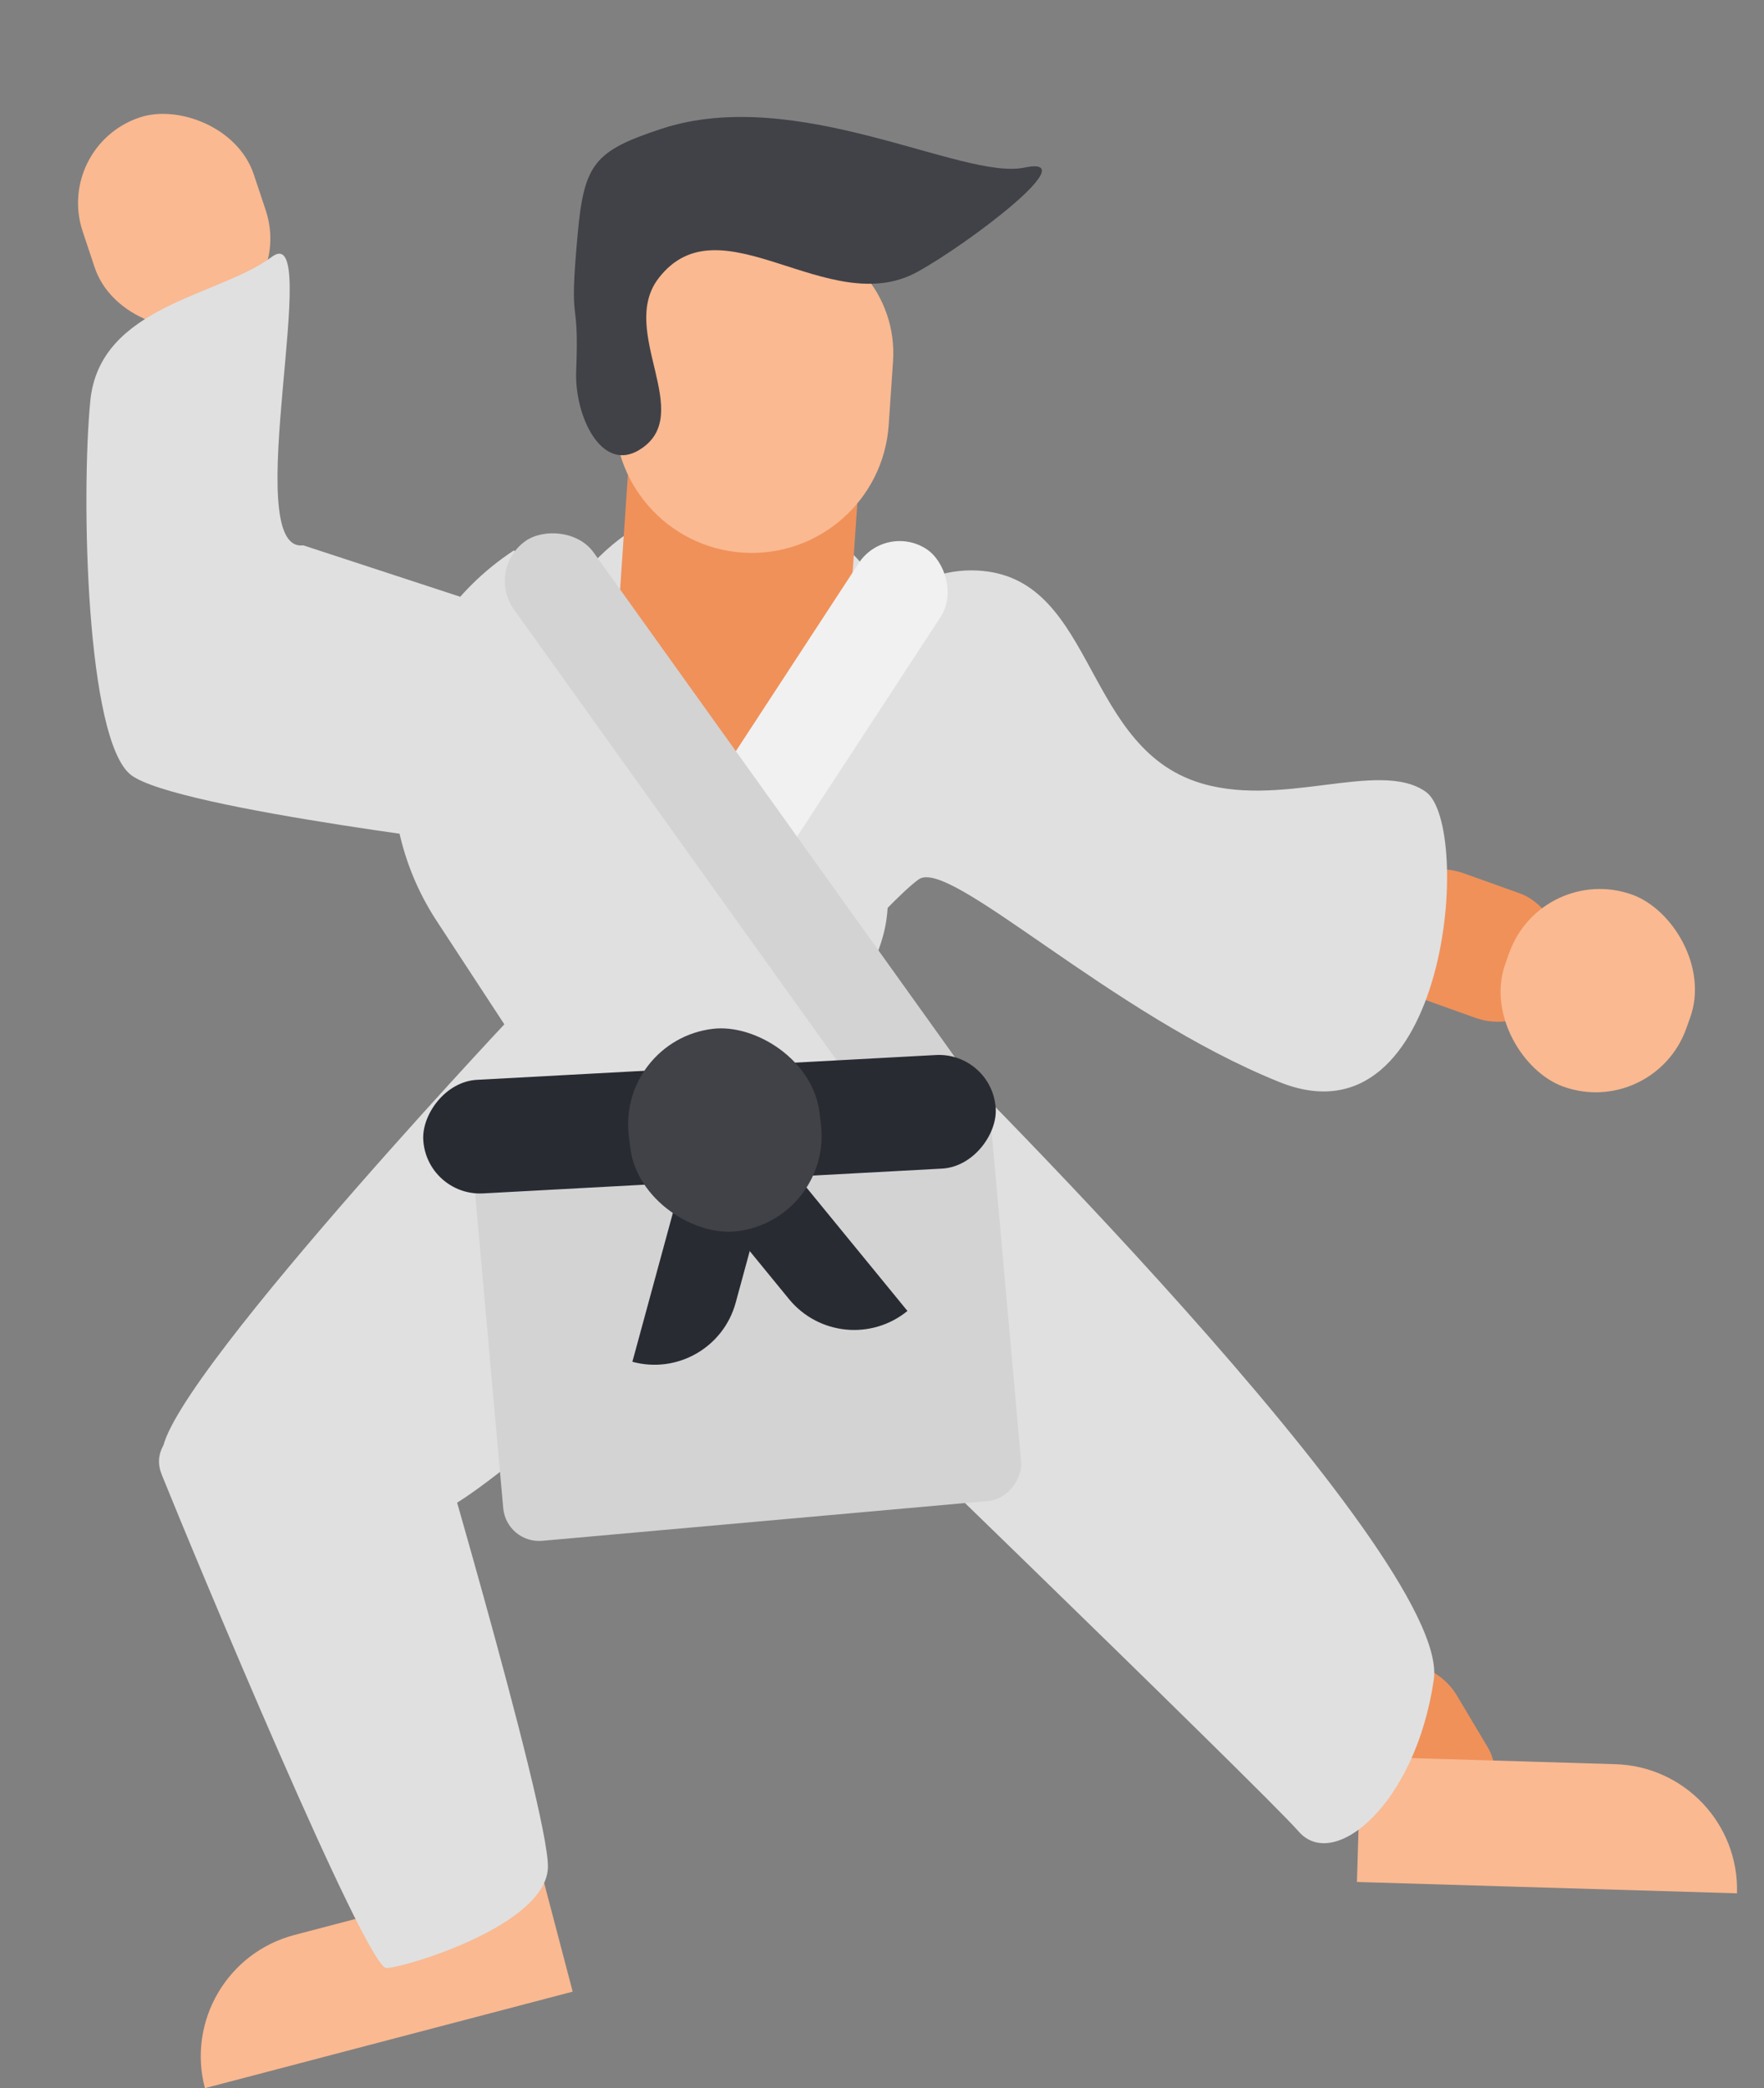 <svg width="49" height="58" viewBox="0 0 49 58" fill="none" xmlns="http://www.w3.org/2000/svg">
<rect x="0" y="0" width="49" height="58" fill="#808080" stroke="none"/>
<rect width="10.126" height="16.095" rx="5.063" transform="matrix(-0.996 -0.084 -0.084 0.996 25.574 14.346)" fill="#E0E0E0"/>
<rect width="6.41" height="8.361" transform="matrix(-0.998 -0.068 -0.068 0.998 23.887 12.919)" fill="#F0915A"/>
<rect width="3.669" height="5.335" rx="1.835" transform="matrix(0.337 -0.942 -0.942 -0.337 42.715 28.891)" fill="#F0915A"/>
<rect width="3.669" height="5.335" rx="1.835" transform="matrix(0.859 -0.512 -0.512 -0.859 39.113 51.986)" fill="#F0915A"/>
<rect width="5.662" height="5.335" rx="2.668" transform="matrix(0.337 -0.942 -0.942 -0.337 45.941 31.082)" fill="#FAB991"/>
<path d="M15.023 51.95L8.178 53.746C6.316 54.235 5.203 56.139 5.692 58.001L15.908 55.32L15.023 51.95Z" fill="#FAB991"/>
<path d="M37.797 48.791L44.871 49.002C46.795 49.06 48.307 50.666 48.25 52.589L37.693 52.274L37.797 48.791Z" fill="#FAB991"/>
<path d="M21.317 36.429C21.317 36.429 35.103 49.755 36.075 50.873C37.048 51.992 39.323 50.121 39.828 46.653C40.333 43.185 25.628 28.709 25.628 28.709L21.317 36.429Z" fill="#E0E0E0"/>
<path d="M24.937 31.243C24.937 31.243 14.38 40.928 12.481 41.858C10.583 42.788 5.709 41.46 4.591 40.561C3.472 39.662 14.152 28.299 14.152 28.299L24.937 31.243Z" fill="#E0E0E0"/>
<path d="M11.614 38.003C11.614 38.003 15.251 50.262 15.22 51.862C15.19 53.462 11.288 54.644 10.734 54.665C10.179 54.685 5.433 43.295 4.493 40.961C3.554 38.626 11.614 38.003 11.614 38.003Z" fill="#E0E0E0"/>
<path d="M24.055 30.212L14.281 15.284C10.843 17.535 9.881 22.146 12.132 25.584L17.83 34.288L24.055 30.212Z" fill="#E0E0E0"/>
<rect width="14.444" height="12.211" rx="1" transform="matrix(-0.996 0.089 0.089 0.996 27.367 29.439)" fill="#D3D3D3"/>
<path d="M19.238 32.81L21.917 36.084C22.735 37.083 24.208 37.23 25.207 36.413L21.048 31.33L19.238 32.81Z" fill="#292B33"/>
<path d="M21.547 32.102L20.436 36.182C20.097 37.429 18.812 38.164 17.566 37.825L19.291 31.487L21.547 32.102Z" fill="#292B33"/>
<path d="M24.806 10.041C24.933 8.197 23.54 6.599 21.695 6.473L20.907 6.419C18.987 6.287 17.324 7.737 17.193 9.657L17.081 11.286C16.938 13.386 18.523 15.205 20.623 15.349C22.723 15.492 24.542 13.906 24.686 11.807L24.806 10.041Z" fill="#FAB991"/>
<path d="M20.101 21.633C20.101 21.633 23.57 15.841 26.974 15.843C30.394 15.845 30.012 20.572 33.18 21.695C35.513 22.523 38.299 21.061 39.608 21.995C40.916 22.93 40.247 31.952 35.538 30.055C30.828 28.159 26.38 23.813 25.52 24.425C24.661 25.036 21.86 28.306 21.86 28.306L20.101 21.633Z" fill="#E0E0E0"/>
<rect width="10.031" height="2.722" rx="1.361" transform="matrix(0.547 -0.837 -0.837 -0.547 21.387 24.391)" fill="#F1F1F1"/>
<rect width="6.054" height="5.009" rx="2.504" transform="matrix(-0.316 -0.949 -0.949 0.316 8.172 8.215)" fill="#FAB991"/>
<path d="M25.479 7.554C26.901 6.773 30.172 4.294 28.456 4.655C26.741 5.017 22.135 2.34 18.373 3.578C16.507 4.192 16.225 4.55 16.046 6.507C15.789 9.317 16.097 8 16.005 10.31C15.956 11.546 16.705 13.142 17.76 12.496C19.36 11.517 17.15 9.207 18.298 7.723C20.014 5.504 23.02 8.905 25.479 7.554Z" fill="#414247"/>
<path d="M3.643 21.529C2.389 20.57 2.251 13.794 2.508 11.138C2.766 8.481 6.083 8.236 7.548 7.137C9.013 6.037 6.604 15.379 8.423 15.147L16.318 17.734L14.383 23.587C14.383 23.587 4.898 22.487 3.643 21.529Z" fill="#E0E0E0"/>
<rect width="19.997" height="2.722" rx="1.361" transform="matrix(-0.582 -0.813 -0.813 0.582 27.336 30.497)" fill="#D3D3D3"/>
<rect width="15.918" height="3.158" rx="1.579" transform="matrix(-0.999 0.054 0.054 0.999 27.574 29.219)" fill="#292B33"/>
<rect width="5.662" height="5.335" rx="2.668" transform="matrix(-0.119 -0.993 -0.993 0.119 23.121 33.882)" fill="#414247"/>
</svg>
